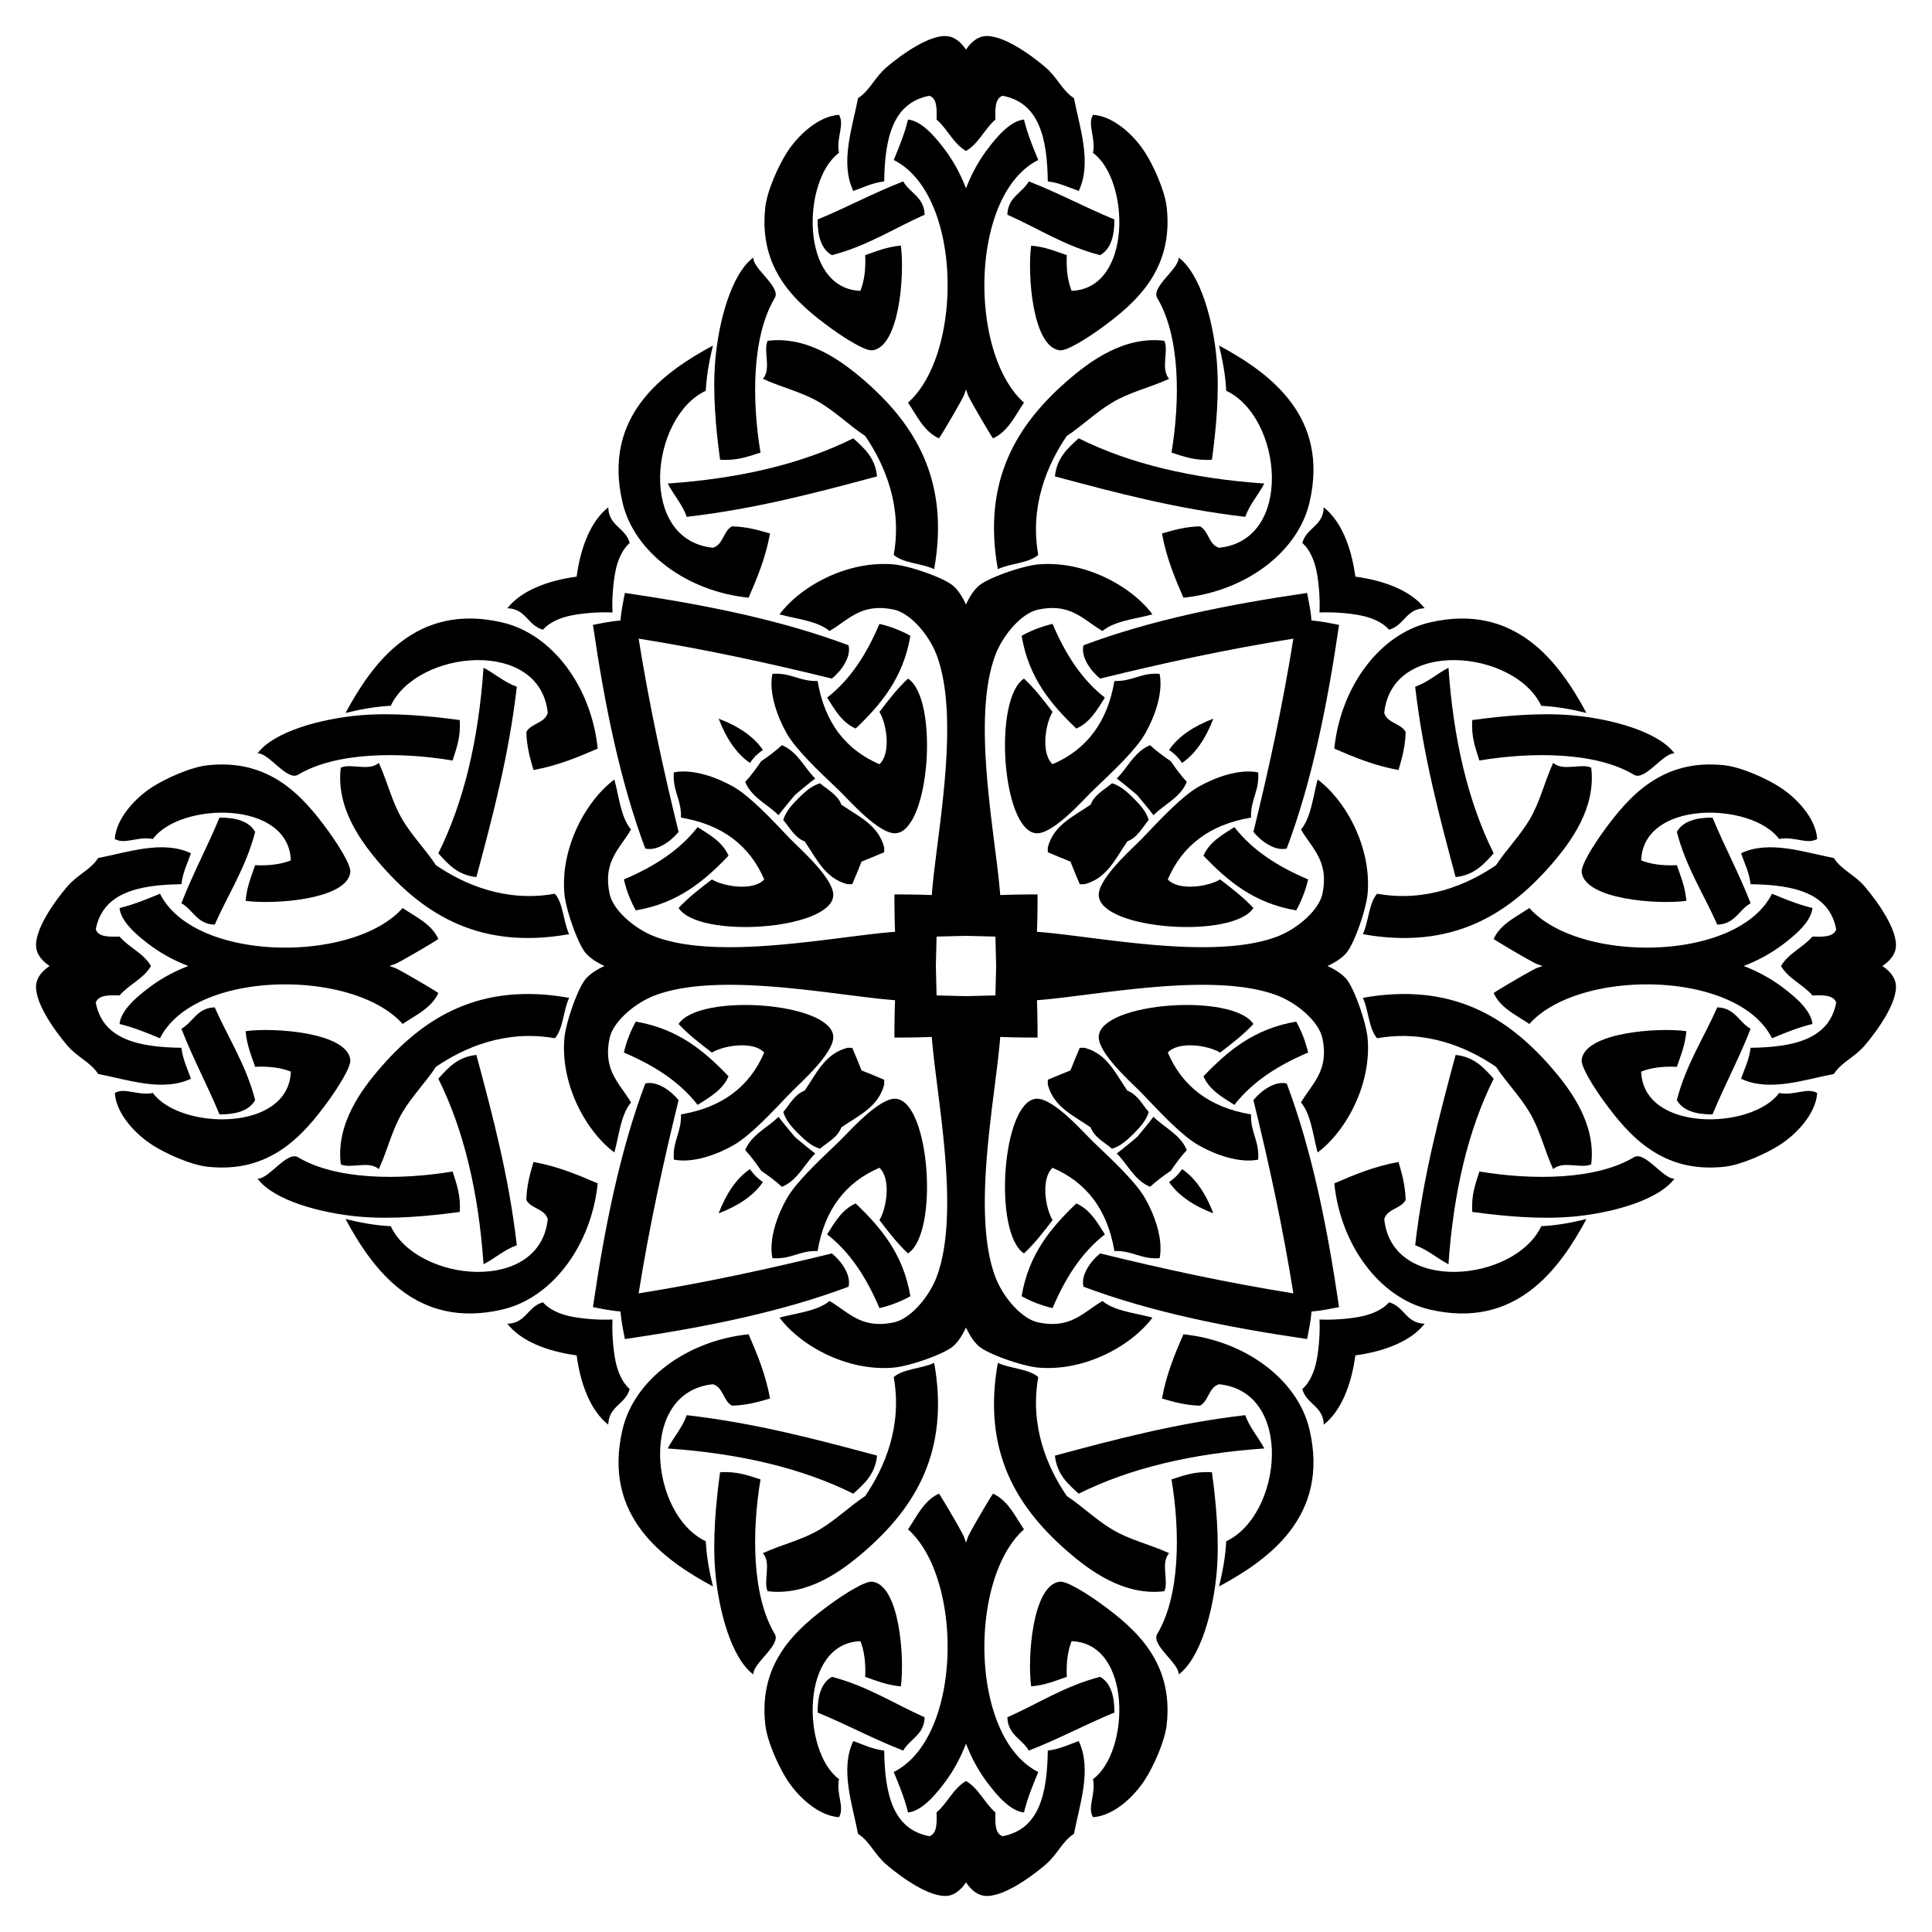 <svg xmlns="http://www.w3.org/2000/svg" viewBox="0 0 1662 1662"><g fill-rule="evenodd" clip-rule="evenodd"><path d="M856.306 805.694c-8.628-.207-17.081-.425-25.306-.635-8.224.211-16.678.429-25.306.635-.207 8.628-.425 17.081-.635 25.306.211 8.224.429 16.678.635 25.306 8.628.207 17.081.425 25.306.635 8.224-.211 16.678-.429 25.306-.635.207-8.628.425-17.081.635-25.306-.211-8.224-.429-16.678-.635-25.306zM831 520.042c3.152-6.868 6.804-12.409 11.018-16.095 7.89-6.902 37.624-17.233 51.158-18.419 39.646-3.459 79.854 18.427 98.227 42.974-15.006 4.094-32.588 5.616-42.974 14.325-16.603-9.651-27.304-24.287-55.252-18.419-14.573 3.068-30.415 21.996-36.833 38.885-21.05 55.378.24 155.727 4.09 206.688 10.389-.41 21.14-.548 32.125-.539.008 10.985-.129 21.737-.539 32.125 50.961 3.85 151.31 25.14 206.688 4.09 16.889-6.418 35.816-22.261 38.885-36.833 5.868-27.948-8.768-38.649-18.419-55.252 8.709-10.386 10.231-27.969 14.325-42.974 24.547 18.372 46.434 58.581 42.974 98.227-1.185 13.534-11.517 43.268-18.419 51.158-3.686 4.214-9.227 7.866-16.095 11.018 6.868 3.152 12.409 6.804 16.095 11.018 6.902 7.89 17.233 37.624 18.419 51.158 3.459 39.646-18.427 79.854-42.974 98.227-4.094-15.006-5.616-32.588-14.325-42.974 9.651-16.603 24.287-27.304 18.419-55.252-3.068-14.573-21.996-30.415-38.885-36.833-55.378-21.05-155.727.24-206.688 4.09.41 10.389.548 21.14.539 32.125-10.985.008-21.737-.129-32.125-.539-3.85 50.961-25.14 151.31-4.09 206.688 6.418 16.889 22.261 35.816 36.833 38.885 27.948 5.868 38.649-8.768 55.252-18.419 10.386 8.709 27.969 10.231 42.974 14.325-18.372 24.547-58.581 46.434-98.227 42.974-13.534-1.185-43.268-11.517-51.158-18.419-4.214-3.686-7.866-9.227-11.018-16.095-3.152 6.868-6.804 12.409-11.018 16.095-7.89 6.902-37.624 17.233-51.158 18.419-39.646 3.459-79.854-18.427-98.227-42.974 15.006-4.094 32.588-5.616 42.974-14.325 16.603 9.651 27.304 24.287 55.252 18.419 14.573-3.068 30.415-21.996 36.833-38.885 21.05-55.378-.24-155.727-4.09-206.688-10.389.41-21.14.548-32.125.539-.008-10.985.129-21.737.539-32.125-50.961-3.85-151.31-25.14-206.688-4.09-16.889 6.418-35.816 22.261-38.885 36.833-5.868 27.948 8.768 38.649 18.419 55.252-8.709 10.386-10.231 27.969-14.325 42.974-24.547-18.372-46.434-58.581-42.974-98.227 1.185-13.534 11.517-43.268 18.419-51.158 3.686-4.214 9.227-7.866 16.095-11.018-6.868-3.152-12.409-6.804-16.095-11.018-6.902-7.89-17.233-37.624-18.419-51.158-3.459-39.646 18.427-79.854 42.974-98.227 4.094 15.006 5.616 32.588 14.325 42.974-9.651 16.603-24.287 27.304-18.419 55.252 3.068 14.573 21.996 30.415 38.885 36.833 55.378 21.05 155.727-.24 206.688-4.09-.41-10.389-.548-21.14-.539-32.125 10.985-.008 21.737.129 32.125.539 3.85-50.961 25.14-151.31 4.09-206.688-6.418-16.889-22.261-35.816-36.833-38.885-27.948-5.868-38.649 8.768-55.252 18.419-10.386-8.709-27.969-10.231-42.974-14.325 18.372-24.547 58.581-46.434 98.227-42.974 13.534 1.185 43.268 11.517 51.158 18.419 4.214 3.686 7.866 9.227 11.018 16.095zM831 161.992c4.839-12.501 10.936-23.781 19.202-34.584 7.633-9.979 18.923-23.358 30.697-24.556 3.043 12.643 7.726 23.652 12.278 34.791-59.094 29.562-60.044 166.412-12.278 208.731-7.78 11.319-13.547 24.651-26.6 30.696-.414.192-20.124-33.108-21.636-37.333a555.004 555.004 0 01-1.662-4.709 578.574 578.574 0 01-1.662 4.709c-1.512 4.225-21.222 37.525-21.636 37.333-13.054-6.045-18.821-19.377-26.6-30.696 47.766-42.319 46.816-179.169-12.278-208.731 4.552-11.139 9.235-22.147 12.278-34.791 11.774 1.198 23.063 14.577 30.697 24.556 8.264 10.803 14.361 22.084 19.2 34.584zM1500.008 831c12.501 4.839 23.781 10.936 34.584 19.202 9.979 7.633 23.358 18.923 24.556 30.697-12.643 3.043-23.652 7.726-34.791 12.278-29.562-59.094-166.412-60.044-208.731-12.278-11.319-7.78-24.651-13.547-30.696-26.6-.192-.414 33.108-20.124 37.333-21.636a555.004 555.004 0 014.709-1.662 578.574 578.574 0 01-4.709-1.662c-4.225-1.512-37.525-21.222-37.333-21.636 6.045-13.054 19.377-18.821 30.696-26.6 42.319 47.766 179.169 46.816 208.731-12.278 11.139 4.552 22.147 9.235 34.791 12.278-1.198 11.774-14.577 23.063-24.556 30.697-10.803 8.264-22.084 14.361-34.584 19.2zM831 1500.008c-4.839 12.501-10.936 23.781-19.202 34.584-7.633 9.979-18.923 23.358-30.697 24.556-3.043-12.643-7.726-23.652-12.278-34.791 59.094-29.562 60.044-166.412 12.278-208.731 7.78-11.319 13.547-24.651 26.6-30.696.414-.192 20.124 33.108 21.636 37.333a555.004 555.004 0 011.662 4.709 578.574 578.574 0 011.662-4.709c1.512-4.225 21.222-37.525 21.636-37.333 13.054 6.045 18.821 19.377 26.6 30.696-47.766 42.319-46.816 179.169 12.278 208.731-4.552 11.139-9.235 22.147-12.278 34.791-11.774-1.198-23.063-14.577-30.697-24.556-8.264-10.803-14.361-22.084-19.2-34.584zM161.992 831c-12.501-4.839-23.781-10.936-34.584-19.202-9.979-7.633-23.358-18.923-24.556-30.697 12.643-3.043 23.652-7.726 34.791-12.278 29.562 59.094 166.412 60.044 208.731 12.278 11.319 7.78 24.651 13.547 30.696 26.6.192.414-33.108 20.124-37.333 21.636a555.004 555.004 0 01-4.709 1.662c1.584.551 3.154 1.106 4.709 1.662 4.225 1.512 37.525 21.222 37.333 21.636-6.045 13.054-19.377 18.821-30.696 26.6-42.319-47.766-179.169-46.816-208.731 12.278-11.139-4.552-22.147-9.235-34.791-12.278 1.198-11.774 14.577-23.063 24.556-30.697 10.803-8.264 22.084-14.361 34.584-19.2z"/><path d="M831 42.676c4.154-6.154 9.269-10.497 15.108-11.447 15.157-2.468 40.355 15.632 53.209 26.602 10.441 8.915 14.266 19.974 24.556 26.603 4.834 25.102 15.678 55.626 4.094 79.812-8.621-2.98-16.254-6.94-26.607-8.188-.475-37.039-7.305-67.723-38.88-73.671-6.595 2.274-6.473 11.265-6.137 20.466-9.433 8.023-14.283 20.623-25.343 27.015-11.06-6.391-15.91-18.992-25.343-27.015.336-9.201.458-18.192-6.137-20.466-31.575 5.948-38.405 36.632-38.88 73.671-10.353 1.249-17.986 5.208-26.607 8.188-11.584-24.186-.74-54.71 4.094-79.812 10.29-6.628 14.115-17.688 24.556-26.603 12.854-10.97 38.052-29.07 53.209-26.602 5.839.949 10.954 5.293 15.108 11.447zM1619.324 831c6.154 4.154 10.497 9.269 11.447 15.108 2.468 15.157-15.632 40.355-26.602 53.209-8.915 10.441-19.974 14.266-26.603 24.556-25.102 4.834-55.626 15.678-79.812 4.094 2.98-8.621 6.94-16.254 8.188-26.607 37.039-.475 67.724-7.305 73.671-38.88-2.274-6.595-11.265-6.473-20.466-6.137-8.023-9.433-20.623-14.283-27.015-25.343 6.391-11.06 18.992-15.91 27.015-25.343 9.201.336 18.192.458 20.466-6.137-5.947-31.575-36.632-38.405-73.671-38.88-1.249-10.353-5.208-17.986-8.188-26.607 24.186-11.584 54.71-.74 79.812 4.094 6.628 10.29 17.688 14.115 26.603 24.556 10.97 12.854 29.07 38.052 26.602 53.209-.949 5.839-5.293 10.954-11.447 15.108zM831 1619.324c-4.154 6.154-9.269 10.497-15.108 11.447-15.157 2.468-40.355-15.632-53.209-26.602-10.441-8.915-14.266-19.974-24.556-26.603-4.834-25.102-15.678-55.626-4.094-79.812 8.621 2.98 16.254 6.94 26.607 8.188.475 37.039 7.305 67.724 38.88 73.671 6.595-2.274 6.473-11.265 6.137-20.466 9.433-8.023 14.283-20.623 25.343-27.015 11.06 6.391 15.91 18.992 25.343 27.015-.336 9.201-.458 18.192 6.137 20.466 31.575-5.947 38.405-36.632 38.88-73.671 10.353-1.249 17.986-5.208 26.607-8.188 11.584 24.186.74 54.71-4.094 79.812-10.29 6.628-14.115 17.688-24.556 26.603-12.854 10.97-38.052 29.07-53.209 26.602-5.839-.949-10.954-5.293-15.108-11.447zM42.676 831c-6.154-4.154-10.497-9.269-11.447-15.108-2.468-15.157 15.632-40.355 26.602-53.209 8.915-10.441 19.974-14.266 26.603-24.556 25.102-4.834 55.626-15.678 79.812-4.094-2.98 8.621-6.94 16.254-8.188 26.607-37.039.475-67.723 7.305-73.671 38.88 2.274 6.595 11.265 6.473 20.466 6.137 8.023 9.433 20.623 14.283 27.015 25.343-6.391 11.06-18.992 15.91-27.015 25.343-9.201-.336-18.192-.458-20.466 6.137 5.948 31.575 36.632 38.405 73.671 38.88 1.249 10.353 5.208 17.986 8.188 26.607-24.186 11.584-54.71.74-79.812-4.094-6.628-10.29-17.688-14.115-26.603-24.556-10.97-12.854-29.07-38.052-26.602-53.209.949-5.839 5.293-10.954 11.447-15.108zM1001.634 293.169c4.01 8.68-3.447 24.156 4.094 32.743-17.532 7.911-33.882 11.324-49.111 20.462-14.199 8.52-25.472 19.823-38.885 28.65-16.75 24.497-32.109 60.22-24.556 102.32-8.373 7.318-24.169 7.209-34.791 12.278-13.661-76.449 16.746-124.468 59.346-161.667 20.131-17.57 49.44-39.04 83.903-34.786zM293.169 660.366c8.68-4.01 24.156 3.447 32.743-4.094 7.911 17.532 11.324 33.882 20.462 49.111 8.52 14.199 19.823 25.472 28.65 38.885 24.497 16.75 60.22 32.109 102.32 24.556 7.318 8.373 7.209 24.169 12.278 34.791-76.449 13.661-124.468-16.746-161.667-59.346-17.57-20.131-39.04-49.44-34.786-83.903zM660.366 1368.831c-4.01-8.68 3.447-24.156-4.094-32.744 17.532-7.911 33.882-11.324 49.111-20.462 14.199-8.52 25.472-19.823 38.885-28.65 16.75-24.497 32.109-60.22 24.556-102.32 8.373-7.318 24.169-7.209 34.791-12.278 13.661 76.449-16.746 124.468-59.346 161.667-20.131 17.571-49.44 39.041-83.903 34.787zM1368.831 1001.634c-8.68 4.01-24.156-3.447-32.744 4.094-7.911-17.532-11.324-33.882-20.462-49.111-8.52-14.199-19.823-25.472-28.65-38.885-24.497-16.75-60.22-32.109-102.32-24.556-7.318-8.373-7.209-24.169-12.278-34.791 76.449-13.661 124.468 16.746 161.667 59.346 17.571 20.131 39.041 49.44 34.787 83.903zM1368.831 660.366c-8.68-4.01-24.156 3.447-32.744-4.094-7.911 17.532-11.324 33.882-20.462 49.111-8.52 14.199-19.823 25.472-28.65 38.885-24.497 16.75-60.22 32.109-102.32 24.556-7.318 8.373-7.209 24.169-12.278 34.791 76.449 13.661 124.468-16.746 161.667-59.346 17.571-20.131 39.041-49.44 34.787-83.903zM660.366 293.169c-4.01 8.68 3.447 24.156-4.094 32.743 17.532 7.911 33.882 11.324 49.111 20.462 14.199 8.52 25.472 19.823 38.885 28.65 16.75 24.497 32.109 60.22 24.556 102.32 8.373 7.318 24.169 7.209 34.791 12.278 13.661-76.449-16.746-124.468-59.346-161.667-20.131-17.57-49.44-39.04-83.903-34.786zM293.169 1001.634c8.68 4.01 24.156-3.447 32.743 4.094 7.911-17.532 11.324-33.882 20.462-49.111 8.52-14.199 19.823-25.472 28.65-38.885 24.497-16.75 60.22-32.109 102.32-24.556 7.318-8.373 7.209-24.169 12.278-34.791-76.449-13.661-124.468 16.746-161.667 59.346-17.57 20.131-39.04 49.44-34.786 83.903zM1001.634 1368.831c4.01-8.68-3.447-24.156 4.094-32.744-17.532-7.911-33.882-11.324-49.111-20.462-14.199-8.52-25.472-19.823-38.885-28.65-16.75-24.497-32.109-60.22-24.556-102.32-8.373-7.318-24.169-7.209-34.791-12.278-13.661 76.449 16.746 124.468 59.346 161.667 20.131 17.571 49.44 39.041 83.903 34.787zM880.899 583.759c9.167 8.566 16.893 18.578 24.556 28.649-6.259 10.399-10.138 35.678 0 45.017 29.116-12.492 47.232-35.988 53.205-71.624 15.59.58 22.693-7.322 38.885-6.137 3.337 16.443-4.435 37.392-12.278 51.162-8.137 14.279-26.918 31.857-45.021 49.111-7.596 7.238-34.518 38.288-49.116 36.838-29.096-2.895-36.981-115.573-10.231-133.016zM583.759 781.101c8.566-9.167 18.578-16.893 28.649-24.556 10.399 6.259 35.678 10.138 45.017 0-12.492-29.116-35.988-47.232-71.624-53.205.58-15.59-7.322-22.693-6.137-38.885 16.443-3.337 37.392 4.435 51.162 12.278 14.279 8.137 31.857 26.918 49.111 45.021 7.238 7.596 38.288 34.518 36.838 49.116-2.895 29.096-115.573 36.981-133.016 10.231zM781.101 1078.241c-9.167-8.566-16.893-18.578-24.556-28.649 6.259-10.399 10.138-35.678 0-45.017-29.116 12.492-47.232 35.988-53.205 71.624-15.59-.58-22.693 7.322-38.885 6.137-3.337-16.443 4.435-37.392 12.278-51.162 8.137-14.279 26.918-31.857 45.021-49.111 7.596-7.238 34.518-38.288 49.116-36.838 29.096 2.895 36.981 115.573 10.231 133.016zM1078.241 880.899c-8.566 9.167-18.578 16.893-28.649 24.556-10.399-6.259-35.678-10.138-45.017 0 12.492 29.116 35.988 47.232 71.624 53.205-.58 15.59 7.322 22.693 6.137 38.885-16.443 3.337-37.392-4.435-51.162-12.278-14.279-8.137-31.857-26.918-49.111-45.021-7.238-7.596-38.288-34.518-36.838-49.116 2.895-29.096 115.573-36.981 133.016-10.231zM1078.241 781.101c-8.566-9.167-18.578-16.893-28.649-24.556-10.399 6.259-35.678 10.138-45.017 0 12.492-29.116 35.988-47.232 71.624-53.205-.58-15.59 7.322-22.693 6.137-38.885-16.443-3.337-37.392 4.435-51.162 12.278-14.279 8.137-31.857 26.918-49.111 45.021-7.238 7.596-38.288 34.518-36.838 49.116 2.895 29.096 115.573 36.981 133.016 10.231zM781.101 583.759c-9.167 8.566-16.893 18.578-24.556 28.649 6.259 10.399 10.138 35.678 0 45.017-29.116-12.492-47.232-35.988-53.205-71.624-15.59.58-22.693-7.322-38.885-6.137-3.337 16.443 4.435 37.392 12.278 51.162 8.137 14.279 26.918 31.857 45.021 49.111 7.596 7.238 34.518 38.288 49.116 36.838 29.096-2.895 36.981-115.573 10.231-133.016zM583.759 880.899c8.566 9.167 18.578 16.893 28.649 24.556 10.399-6.259 35.678-10.138 45.017 0-12.492 29.116-35.988 47.232-71.624 53.205.58 15.59-7.322 22.693-6.137 38.885 16.443 3.337 37.392-4.435 51.162-12.278 14.279-8.137 31.857-26.918 49.111-45.021 7.238-7.596 38.288-34.518 36.838-49.116-2.895-29.096-115.573-36.981-133.016-10.231zM880.899 1078.241c9.167-8.566 16.893-18.578 24.556-28.649-6.259-10.399-10.138-35.678 0-45.017 29.116 12.492 47.232 35.988 53.205 71.624 15.59-.58 22.693 7.322 38.885 6.137 3.337-16.443-4.435-37.392-12.278-51.162-8.137-14.279-26.918-31.857-45.021-49.111-7.596-7.238-34.518-38.288-49.116-36.838-29.096 2.895-36.981 115.573-10.231 133.016z"/><path d="M884.993 156.057c25.59 9.882 48.531 22.408 73.667 32.743.038 14.359-3.152 25.493-12.278 30.697-30.394-7.801-53.318-23.08-79.807-34.791.423-15.261 12.777-18.598 18.418-28.649zM156.057 777.007c9.882-25.59 22.408-48.531 32.743-73.667 14.359-.038 25.493 3.152 30.697 12.278-7.801 30.394-23.08 53.318-34.791 79.807-15.261-.423-18.598-12.777-28.649-18.418zM777.007 1505.943c-25.59-9.882-48.531-22.408-73.667-32.744-.038-14.359 3.152-25.493 12.278-30.697 30.394 7.801 53.318 23.08 79.807 34.791-.423 15.262-12.777 18.599-18.418 28.65zM1505.943 884.993c-9.882 25.59-22.408 48.531-32.744 73.667-14.359.038-25.493-3.152-30.697-12.278 7.801-30.394 23.08-53.318 34.791-79.807 15.262.423 18.599 12.777 28.65 18.418zM1505.943 777.007c-9.882-25.59-22.408-48.531-32.744-73.667-14.359-.038-25.493 3.152-30.697 12.278 7.801 30.394 23.08 53.318 34.791 79.807 15.262-.423 18.599-12.777 28.65-18.418zM777.007 156.057c-25.59 9.882-48.531 22.408-73.667 32.743-.038 14.359 3.152 25.493 12.278 30.697 30.394-7.801 53.318-23.08 79.807-34.791-.423-15.261-12.777-18.598-18.418-28.649zM156.057 884.993c9.882 25.59 22.408 48.531 32.743 73.667 14.359.038 25.493-3.152 30.697-12.278-7.801-30.394-23.08-53.318-34.791-79.807-15.261.423-18.598 12.777-28.649 18.418zM884.993 1505.943c25.59-9.882 48.531-22.408 73.667-32.744.038-14.359-3.152-25.493-12.278-30.697-30.394 7.801-53.318 23.08-79.807 34.791.423 15.262 12.777 18.599 18.418 28.65zM878.852 546.921c7.919-4.354 16.649-7.902 26.603-10.231 10.781 25.371 24.673 47.632 45.021 63.436-6.633 10.424-12.723 21.386-24.556 26.607-21.651-20.646-41.033-43.554-47.068-79.812zM546.921 783.148c-4.354-7.919-7.902-16.649-10.231-26.603 25.371-10.781 47.632-24.673 63.436-45.021 10.424 6.633 21.386 12.723 26.607 24.556-20.646 21.651-43.554 41.033-79.812 47.068zM783.148 1115.079c-7.919 4.354-16.649 7.902-26.603 10.231-10.781-25.371-24.673-47.632-45.021-63.436 6.633-10.424 12.723-21.386 24.556-26.607 21.651 20.646 41.033 43.554 47.068 79.812zM1115.079 878.852c4.354 7.919 7.902 16.649 10.231 26.603-25.371 10.781-47.632 24.673-63.436 45.021-10.424-6.633-21.386-12.723-26.607-24.556 20.646-21.651 43.554-41.033 79.812-47.068zM1115.079 783.148c4.354-7.919 7.902-16.649 10.231-26.603-25.371-10.781-47.632-24.673-63.436-45.021-10.424 6.633-21.386 12.723-26.607 24.556 20.646 21.651 43.554 41.033 79.812 47.068zM783.148 546.921c-7.919-4.354-16.649-7.902-26.603-10.231-10.781 25.371-24.673 47.632-45.021 63.436 6.633 10.424 12.723 21.386 24.556 26.607 21.651-20.646 41.033-43.554 47.068-79.812zM546.921 878.852c-4.354 7.919-7.902 16.649-10.231 26.603 25.371 10.781 47.632 24.673 63.436 45.021 10.424-6.633 21.386-12.723 26.607-24.556-20.646-21.651-43.554-41.033-79.812-47.068zM878.852 1115.079c7.919 4.354 16.649 7.902 26.603 10.231 10.781-25.371 24.673-47.632 45.021-63.436-6.633-10.424-12.723-21.386-24.556-26.607-21.651 20.646-41.033 43.554-47.068 79.812z"/><path d="M887.036 211.314c11.983.98 21.054 4.868 30.696 8.184-.609 12.206.836 22.357 4.094 30.696 52.423-1.828 50.212-95.402 18.419-118.693 2.614-12.849-5.053-24.017 0-32.743 18.351 1.261 35.9 18.339 45.021 32.743 6.881 10.874 16.784 32.151 18.414 47.069 5.822 53.255-26.048 81.846-57.299 104.367-10.655 7.675-28.494 19.18-34.786 18.415-23.408-2.837-27.897-65.352-24.559-90.038zM211.314 774.964c.98-11.983 4.868-21.054 8.184-30.696 12.206.609 22.357-.836 30.696-4.094-1.828-52.423-95.402-50.212-118.693-18.419-12.849-2.614-24.017 5.053-32.743 0 1.261-18.351 18.339-35.9 32.743-45.021 10.874-6.881 32.151-16.784 47.069-18.414 53.255-5.822 81.846 26.048 104.367 57.299 7.675 10.655 19.18 28.494 18.415 34.786-2.837 23.408-65.352 27.897-90.038 24.559zM774.964 1450.686c-11.983-.98-21.054-4.868-30.696-8.184.609-12.206-.836-22.357-4.094-30.696-52.423 1.828-50.212 95.402-18.419 118.693-2.614 12.849 5.053 24.017 0 32.744-18.351-1.261-35.9-18.339-45.021-32.744-6.881-10.874-16.784-32.151-18.414-47.069-5.822-53.255 26.048-81.846 57.299-104.367 10.655-7.675 28.494-19.18 34.786-18.415 23.408 2.837 27.897 65.352 24.559 90.038zM1450.686 887.036c-.98 11.983-4.868 21.054-8.184 30.696-12.206-.609-22.357.836-30.696 4.094 1.828 52.423 95.402 50.212 118.693 18.419 12.849 2.614 24.017-5.053 32.744 0-1.261 18.351-18.339 35.9-32.744 45.021-10.874 6.881-32.151 16.784-47.069 18.414-53.255 5.822-81.846-26.048-104.367-57.299-7.675-10.655-19.18-28.494-18.415-34.786 2.837-23.408 65.352-27.897 90.038-24.559zM1450.686 774.964c-.98-11.983-4.868-21.054-8.184-30.696-12.206.609-22.357-.836-30.696-4.094 1.828-52.423 95.402-50.212 118.693-18.419 12.849-2.614 24.017 5.053 32.744 0-1.261-18.351-18.339-35.9-32.744-45.021-10.874-6.881-32.151-16.784-47.069-18.414-53.255-5.822-81.846 26.048-104.367 57.299-7.675 10.655-19.18 28.494-18.415 34.786 2.837 23.408 65.352 27.897 90.038 24.559zM774.964 211.314c-11.983.98-21.054 4.868-30.696 8.184.609 12.206-.836 22.357-4.094 30.696-52.423-1.828-50.212-95.402-18.419-118.693-2.614-12.849 5.053-24.017 0-32.743-18.351 1.261-35.9 18.339-45.021 32.743-6.881 10.874-16.784 32.151-18.414 47.069-5.822 53.255 26.048 81.846 57.299 104.367 10.655 7.675 28.494 19.18 34.786 18.415 23.408-2.837 27.897-65.352 24.559-90.038zM211.314 887.036c.98 11.983 4.868 21.054 8.184 30.696 12.206-.609 22.357.836 30.696 4.094-1.828 52.423-95.402 50.212-118.693 18.419-12.849 2.614-24.017-5.053-32.743 0 1.261 18.351 18.339 35.9 32.743 45.021 10.874 6.881 32.151 16.784 47.069 18.414 53.255 5.822 81.846-26.048 104.367-57.299 7.675-10.655 19.18-28.494 18.415-34.786-2.837-23.408-65.352-27.897-90.038-24.559zM887.036 1450.686c11.983-.98 21.054-4.868 30.696-8.184-.609-12.206.836-22.357 4.094-30.696 52.423 1.828 50.212 95.402 18.419 118.693 2.614 12.849-5.053 24.017 0 32.744 18.351-1.261 35.9-18.339 45.021-32.744 6.881-10.874 16.784-32.151 18.414-47.069 5.822-53.255-26.048-81.846-57.299-104.367-10.655-7.675-28.494-19.18-34.786-18.415-23.408 2.837-27.897 65.352-24.559 90.038zM920.837 741.163c-6.476-2.547-12.946-5.262-19.477-8.019v-4.094c5.04-19.52 22.34-26.771 36.838-36.833 3.413-8.865 11.824-12.732 18.419-18.415 8.005 2.521 13.271 7.781 18.615 12.967 5.186 5.344 10.446 10.61 12.967 18.615-5.683 6.595-9.55 15.006-18.415 18.419-10.063 14.497-17.313 31.798-36.833 36.838h-4.094c-2.758-6.532-5.473-13.002-8.02-19.478zM920.837 920.837c2.547-6.476 5.262-12.946 8.019-19.477h4.094c19.52 5.04 26.771 22.34 36.833 36.838 8.865 3.413 12.732 11.824 18.415 18.419-2.521 8.005-7.781 13.271-12.967 18.615-5.344 5.186-10.61 10.446-18.615 12.967-6.595-5.683-15.006-9.55-18.419-18.415-14.497-10.063-31.798-17.313-36.838-36.833v-4.094c6.532-2.758 13.002-5.473 19.478-8.02zM741.163 920.837c6.476 2.547 12.946 5.262 19.477 8.019v4.094c-5.04 19.52-22.34 26.771-36.838 36.833-3.413 8.865-11.824 12.732-18.419 18.415-8.005-2.521-13.271-7.781-18.615-12.967-5.186-5.344-10.446-10.61-12.967-18.615 5.683-6.595 9.55-15.006 18.415-18.419 10.063-14.497 17.313-31.798 36.833-36.838h4.094c2.758 6.532 5.473 13.002 8.02 19.478zM741.163 741.163c-2.547 6.476-5.262 12.946-8.019 19.477h-4.094c-19.52-5.04-26.771-22.34-36.833-36.838-8.865-3.413-12.732-11.824-18.415-18.419 2.521-8.005 7.781-13.271 12.967-18.615 5.344-5.186 10.61-10.446 18.615-12.967 6.595 5.683 15.006 9.55 18.419 18.415 14.497 10.063 31.798 17.313 36.838 36.833v4.094c-6.532 2.758-13.002 5.473-19.478 8.02zM927.967 377.071c44.16 22.004 97.722 34.61 159.616 38.884-5.119 9.886-12.408 17.599-16.367 28.65-59.313-6.86-111.551-20.79-163.714-34.795 1.668-16.065 11.096-24.371 20.465-32.739zM377.071 734.033c22.004-44.16 34.61-97.722 38.884-159.616 9.886 5.119 17.599 12.408 28.65 16.367-6.86 59.313-20.79 111.551-34.795 163.714-16.065-1.668-24.371-11.096-32.739-20.465zM734.033 1284.929c-44.16-22.004-97.722-34.61-159.616-38.884 5.119-9.886 12.408-17.599 16.367-28.65 59.313 6.86 111.551 20.79 163.714 34.795-1.668 16.065-11.096 24.371-20.465 32.739zM1284.929 927.967c-22.004 44.16-34.61 97.722-38.884 159.616-9.886-5.119-17.599-12.408-28.65-16.367 6.86-59.313 20.79-111.551 34.795-163.714 16.065 1.668 24.371 11.096 32.739 20.465zM1284.929 734.033c-22.004-44.16-34.61-97.722-38.884-159.616-9.886 5.119-17.599 12.408-28.65 16.367 6.86 59.313 20.79 111.551 34.795 163.714 16.065-1.668 24.371-11.096 32.739-20.465zM734.033 377.071c-44.16 22.004-97.722 34.61-159.616 38.884 5.119 9.886 12.408 17.599 16.367 28.65 59.313-6.86 111.551-20.79 163.714-34.795-1.668-16.065-11.096-24.371-20.465-32.739zM377.071 927.967c22.004 44.16 34.61 97.722 38.884 159.616 9.886-5.119 17.599-12.408 28.65-16.367-6.86-59.313-20.79-111.551-34.795-163.714-16.065 1.668-24.371 11.096-32.739 20.465zM927.967 1284.929c44.16-22.004 97.722-34.61 159.616-38.884-5.119-9.886-12.408-17.599-16.367-28.65-59.313 6.86-111.551 20.79-163.714 34.795 1.668 16.065 11.096 24.371 20.465 32.739zM1112.62 549.38c-57.656 9.216-112.556 21.189-166.238 34.378-7.797-6.28-16.834-18.444-14.325-28.65 57.514-21.617 123.312-34.946 192.364-45.025 1.516 7.652 3.116 15.216 3.819 23.677 8.461.703 16.025 2.303 23.677 3.819-10.079 69.052-23.408 134.85-45.026 192.363-10.206 2.509-22.37-6.528-28.65-14.325 13.19-53.681 25.162-108.581 34.379-166.237zM1112.62 1112.62c-9.216-57.656-21.189-112.556-34.379-166.238 6.28-7.797 18.444-16.834 28.65-14.325 21.617 57.514 34.946 123.312 45.026 192.364-7.652 1.516-15.216 3.116-23.677 3.819-.703 8.461-2.303 16.025-3.819 23.677-69.052-10.079-134.85-23.408-192.364-45.026-2.509-10.206 6.528-22.37 14.325-28.65 53.682 13.19 108.582 25.162 166.238 34.379zM549.38 1112.62c57.656-9.216 112.556-21.189 166.238-34.379 7.797 6.28 16.834 18.444 14.325 28.65-57.514 21.617-123.312 34.946-192.363 45.026-1.516-7.652-3.116-15.216-3.819-23.677-8.461-.703-16.025-2.303-23.677-3.819 10.079-69.052 23.408-134.85 45.025-192.364 10.206-2.509 22.37 6.528 28.65 14.325-13.19 53.682-25.162 108.582-34.379 166.238zM549.38 549.38c9.216 57.656 21.189 112.556 34.378 166.238-6.28 7.797-18.444 16.834-28.65 14.325-21.617-57.514-34.946-123.312-45.025-192.363 7.652-1.516 15.216-3.116 23.677-3.819.703-8.461 2.303-16.025 3.819-23.677 69.052 10.079 134.85 23.408 192.363 45.025 2.509 10.206-6.528 22.37-14.325 28.65-53.681-13.19-108.581-25.162-166.237-34.379zM978.132 683.868c-5.715-4.813-11.437-9.62-17.426-14.161 9.592-9.512 15.115-23.088 28.649-28.649 5.477 5.052 11.55 9.508 17.815 13.771 4.263 6.265 8.719 12.338 13.771 17.815-5.561 13.534-19.138 19.058-28.649 28.649-4.539-5.988-9.346-11.71-14.16-17.425zM978.132 978.132c4.813-5.715 9.62-11.437 14.161-17.426 9.512 9.592 23.088 15.115 28.649 28.649-5.052 5.477-9.508 11.55-13.771 17.815-6.265 4.263-12.338 8.719-17.815 13.771-13.534-5.561-19.058-19.138-28.649-28.649 5.988-4.539 11.71-9.346 17.425-14.16zM683.868 978.132c5.715 4.813 11.437 9.62 17.426 14.161-9.592 9.512-15.115 23.088-28.649 28.649-5.477-5.052-11.55-9.508-17.815-13.771-4.263-6.265-8.719-12.338-13.771-17.815 5.561-13.534 19.138-19.058 28.649-28.649 4.539 5.988 9.346 11.71 14.16 17.425zM683.868 683.868c-4.813 5.715-9.62 11.437-14.161 17.426-9.512-9.592-23.088-15.115-28.649-28.649 5.052-5.477 9.508-11.55 13.771-17.815 6.265-4.263 12.338-8.719 17.815-13.771 13.534 5.561 19.058 19.138 28.649 28.649-5.988 4.539-11.71 9.346-17.425 14.16zM1013.916 221.545c18.7 13.841 29.789 54.289 32.739 87.991 2.447 27.927-.437 59.208-4.09 85.949-14.64.996-24.417-2.867-34.791-6.137 7.545-45.236 7.432-100.064-12.278-133.017-5.614-9.386 19.143-25.296 18.42-34.786zM221.545 648.084c13.841-18.7 54.289-29.789 87.991-32.739 27.927-2.446 59.208.437 85.949 4.09.996 14.64-2.867 24.417-6.137 34.791-45.236-7.545-100.064-7.432-133.017 12.278-9.386 5.614-25.296-19.143-34.786-18.42zM648.084 1440.455c-18.7-13.841-29.789-54.289-32.739-87.991-2.446-27.927.437-59.208 4.09-85.949 14.64-.996 24.417 2.867 34.791 6.137-7.545 45.236-7.432 100.064 12.278 133.017 5.614 9.386-19.143 25.295-18.42 34.786zM1440.455 1013.916c-13.841 18.7-54.289 29.789-87.991 32.739-27.927 2.447-59.208-.437-85.949-4.09-.996-14.64 2.867-24.417 6.137-34.791 45.236 7.545 100.064 7.432 133.017-12.278 9.386-5.614 25.295 19.143 34.786 18.42zM1440.455 648.084c-13.841-18.7-54.289-29.789-87.991-32.739-27.927-2.446-59.208.437-85.949 4.09-.996 14.64 2.867 24.417 6.137 34.791 45.236-7.545 100.064-7.432 133.017 12.278 9.386 5.614 25.295-19.143 34.786-18.42zM648.084 221.545c-18.7 13.841-29.789 54.289-32.739 87.991-2.446 27.927.437 59.208 4.09 85.949 14.64.996 24.417-2.867 34.791-6.137-7.545-45.236-7.432-100.064 12.278-133.017 5.614-9.386-19.143-25.296-18.42-34.786zM221.545 1013.916c13.841 18.7 54.289 29.789 87.991 32.739 27.927 2.447 59.208-.437 85.949-4.09.996-14.64-2.867-24.417-6.137-34.791-45.236 7.545-100.064 7.432-133.017-12.278-9.386-5.614-25.296 19.143-34.786 18.42zM1013.916 1440.455c18.7-13.841 29.789-54.289 32.739-87.991 2.447-27.927-.437-59.208-4.09-85.949-14.64-.996-24.417 2.867-34.791 6.137 7.545 45.236 7.432 100.064-12.278 133.017-5.614 9.386 19.143 25.295 18.42 34.786z"/><path d="M999.591 458.929c10.037-2.926 20.079-5.842 32.739-6.145 7.541 4.06 7.398 15.796 16.372 18.419 64.781-6.561 54.332-112.4 6.141-135.06-.702-14.308-3.262-26.754-6.141-38.88 42.34 22.853 95.318 60.317 77.765 135.06-10.13 43.121-55.513 76.42-108.461 81.854-7.411-17.141-14.662-34.45-18.415-55.248zM458.929 662.409c-2.926-10.037-5.842-20.079-6.145-32.739 4.06-7.54 15.796-7.398 18.419-16.372-6.561-64.781-112.4-54.332-135.06-6.141-14.308.702-26.754 3.262-38.88 6.141 22.853-42.34 60.317-95.318 135.06-77.765 43.121 10.13 76.42 55.513 81.854 108.461-17.141 7.411-34.45 14.662-55.248 18.415zM662.409 1203.071c-10.037 2.926-20.079 5.843-32.739 6.145-7.54-4.06-7.398-15.796-16.372-18.419-64.781 6.561-54.332 112.4-6.141 135.06.702 14.308 3.262 26.754 6.141 38.88-42.34-22.853-95.318-60.317-77.765-135.06 10.13-43.121 55.513-76.42 108.461-81.854 7.411 17.141 14.662 34.45 18.415 55.248zM1203.071 999.591c2.926 10.037 5.843 20.079 6.145 32.739-4.06 7.541-15.796 7.398-18.419 16.372 6.561 64.781 112.4 54.332 135.06 6.141 14.308-.702 26.754-3.262 38.88-6.141-22.853 42.34-60.317 95.318-135.06 77.765-43.121-10.13-76.42-55.513-81.854-108.461 17.141-7.411 34.45-14.662 55.248-18.415zM1203.071 662.409c2.926-10.037 5.843-20.079 6.145-32.739-4.06-7.54-15.796-7.398-18.419-16.372 6.561-64.781 112.4-54.332 135.06-6.141 14.308.702 26.754 3.262 38.88 6.141-22.853-42.34-60.317-95.318-135.06-77.765-43.121 10.13-76.42 55.513-81.854 108.461 17.141 7.411 34.45 14.662 55.248 18.415zM662.409 458.929c-10.037-2.926-20.079-5.842-32.739-6.145-7.54 4.06-7.398 15.796-16.372 18.419-64.781-6.561-54.332-112.4-6.141-135.06.702-14.308 3.262-26.754 6.141-38.88-42.34 22.853-95.318 60.317-77.765 135.06 10.13 43.121 55.513 76.42 108.461 81.854 7.411-17.141 14.662-34.45 18.415-55.248zM458.929 999.591c-2.926 10.037-5.842 20.079-6.145 32.739 4.06 7.541 15.796 7.398 18.419 16.372-6.561 64.781-112.4 54.332-135.06 6.141-14.308-.702-26.754-3.262-38.88-6.141 22.853 42.34 60.317 95.318 135.06 77.765 43.121-10.13 76.42-55.513 81.854-108.461-17.141-7.411-34.45-14.662-55.248-18.415zM999.591 1203.071c10.037 2.926 20.079 5.843 32.739 6.145 7.541-4.06 7.398-15.796 16.372-18.419 64.781 6.561 54.332 112.4 6.141 135.06-.702 14.308-3.262 26.754-6.141 38.88 42.34-22.853 95.318-60.317 77.765-135.06-10.13-43.121-55.513-76.42-108.461-81.854-7.411 17.141-14.662 34.45-18.415 55.248zM1011.862 650.138c-1.937-1.77-3.917-3.497-6.134-4.987 7.559-11.42 21.418-20.646 38.04-26.92-6.273 16.622-15.5 30.481-26.92 38.04-1.489-2.216-3.217-4.195-4.986-6.133zM1011.862 1011.862c1.77-1.937 3.497-3.917 4.987-6.134 11.42 7.559 20.647 21.418 26.92 38.04-16.622-6.273-30.481-15.5-38.04-26.92 2.216-1.489 4.195-3.217 6.133-4.986zM650.138 1011.862c1.937 1.77 3.917 3.497 6.134 4.987-7.559 11.42-21.418 20.647-38.04 26.92 6.273-16.622 15.5-30.481 26.92-38.04 1.489 2.216 3.217 4.195 4.986 6.133zM650.138 650.138c-1.77 1.937-3.497 3.917-4.987 6.134-11.42-7.559-20.646-21.418-26.92-38.04 16.622 6.273 30.481 15.5 38.04 26.92-2.216 1.489-4.195 3.217-6.133 4.986zM1135.094 526.906c.567-11.526-.534-25.347-2.49-35.237-1.723-8.731-5.477-18.688-12.278-24.56 3.342-13.026 18.116-14.623 18.419-30.693 14.951 11.763 23.817 34.301 27.198 59.64 25.339 3.381 47.877 12.248 59.64 27.198-16.069.303-17.666 15.077-30.693 18.419-5.872-6.801-15.829-10.555-24.56-12.278-9.889-1.955-23.71-3.056-35.236-2.489zM1135.094 1135.094c11.526.567 25.347-.534 35.237-2.49 8.731-1.723 18.688-5.477 24.56-12.278 13.026 3.342 14.623 18.116 30.693 18.419-11.763 14.951-34.301 23.817-59.64 27.198-3.381 25.339-12.248 47.877-27.198 59.64-.302-16.069-15.077-17.666-18.419-30.693 6.801-5.872 10.555-15.829 12.278-24.56 1.955-9.889 3.056-23.71 2.489-35.236zM526.906 1135.094c-.567 11.526.534 25.347 2.49 35.237 1.723 8.731 5.477 18.688 12.278 24.56-3.342 13.026-18.116 14.623-18.419 30.693-14.951-11.763-23.817-34.301-27.198-59.64-25.339-3.381-47.877-12.248-59.64-27.198 16.069-.302 17.666-15.077 30.693-18.419 5.872 6.801 15.829 10.555 24.56 12.278 9.889 1.955 23.71 3.056 35.236 2.489zM526.906 526.906c-11.526-.567-25.347.534-35.237 2.49-8.731 1.723-18.688 5.477-24.56 12.278-13.026-3.342-14.623-18.116-30.693-18.419 11.763-14.951 34.301-23.817 59.64-27.198 3.381-25.339 12.248-47.877 27.198-59.64.303 16.069 15.077 17.666 18.419 30.693-6.801 5.872-10.555 15.829-12.278 24.56-1.955 9.889-3.056 23.71-2.489 35.236z"/></g></svg>